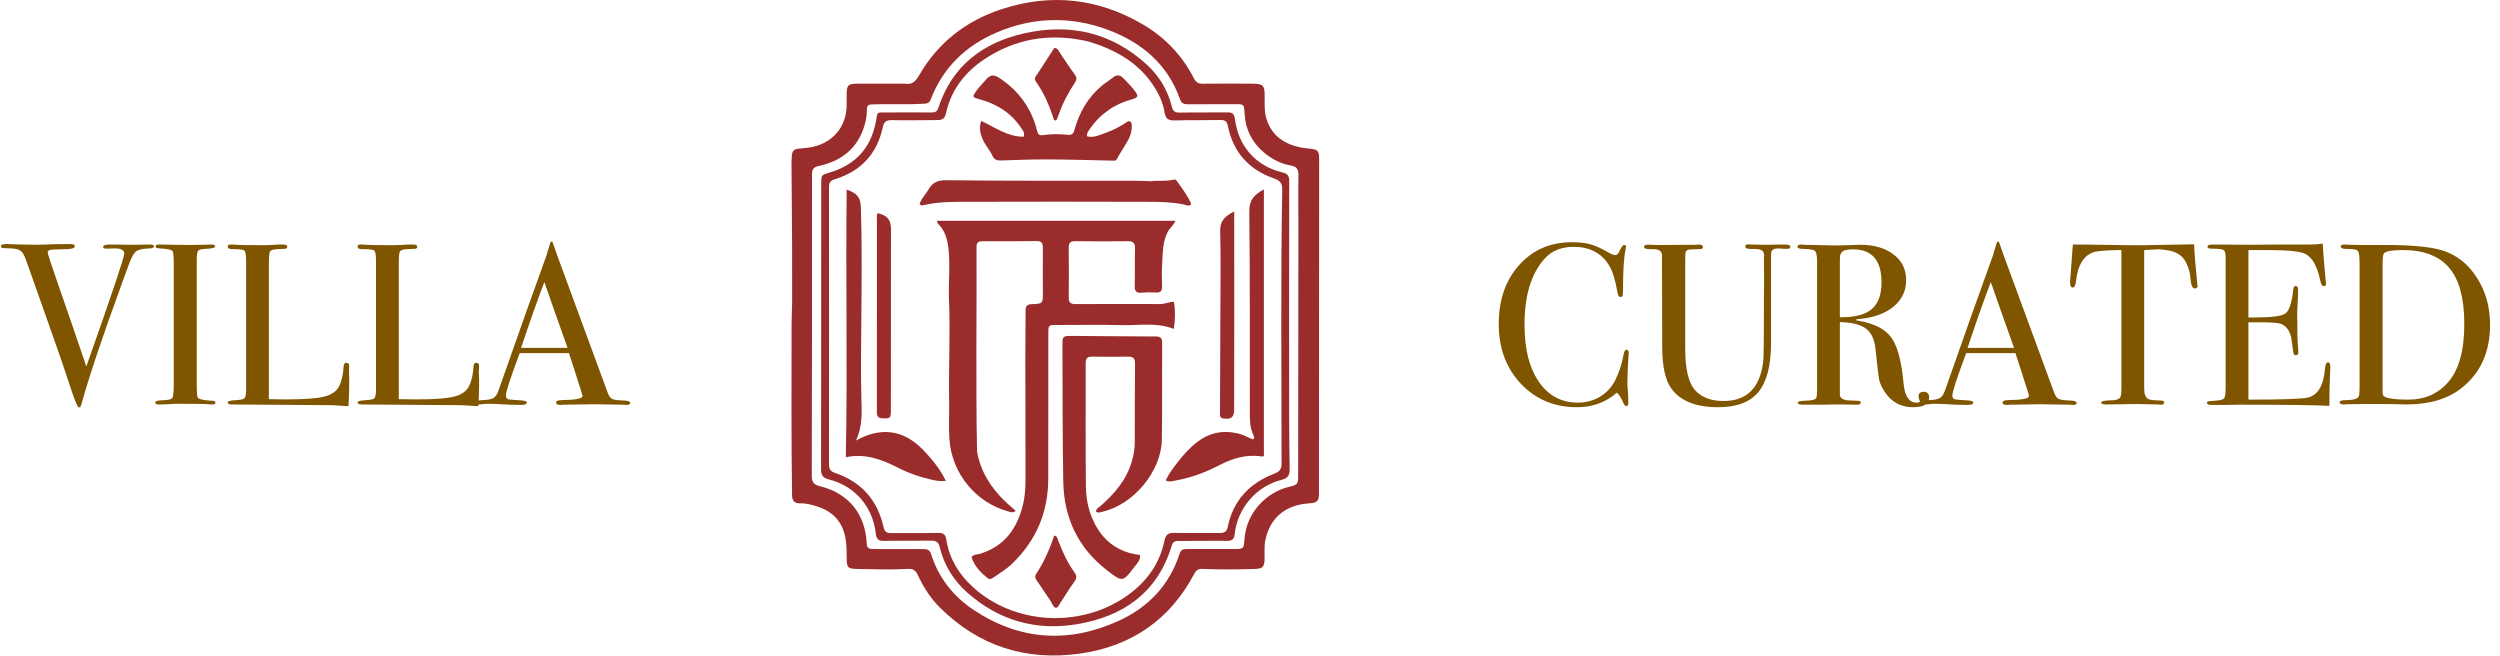 <svg width="2151" height="564" viewBox="0 0 2151 564" fill="none" xmlns="http://www.w3.org/2000/svg">
<path d="M681.548 260.95C681.549 244.832 681.621 229.208 681.539 213.584C681.411 188.933 681.168 164.282 681.009 139.63C680.996 137.554 681.247 135.476 681.38 133.399C681.609 129.838 683.58 128.243 687.064 127.919C692.23 127.44 697.425 127.115 702.445 125.569C718.34 120.674 728.031 107.896 728.44 91.148C728.521 87.849 728.467 84.546 728.481 81.245C728.517 73.209 729.675 72.012 737.897 71.984C750.558 71.94 763.219 71.984 775.88 71.991C776.747 71.992 777.634 71.884 778.478 72.024C784.664 73.05 787.682 70.232 790.836 64.745C807.018 36.595 831.245 17.91 861.885 7.865C904.314 -6.044 945.081 -1.433 983.525 21.129C1002.44 32.232 1017.21 47.794 1027.27 67.469C1029.05 70.955 1031.15 72.077 1034.92 72.029C1049.31 71.845 1063.71 71.938 1078.1 72.01C1086.62 72.053 1088.07 73.598 1088.13 82.059C1088.18 88.993 1087.61 95.994 1089.81 102.737C1094.53 117.244 1105.45 124.191 1119.66 126.982C1121.87 127.414 1124.13 127.588 1126.37 127.842C1134.2 128.731 1135 129.541 1135 137.598C1134.97 233.327 1134.91 329.056 1134.84 424.786C1134.84 431.166 1133.26 432.637 1126.31 433.086C1105.9 434.408 1092.53 445.69 1088.66 464.977C1087.63 470.125 1088.19 475.371 1088.05 480.572C1087.85 488.06 1086.54 489.285 1079.24 489.526C1064.33 490.017 1049.43 490.088 1034.53 489.473C1031.18 489.335 1029.25 490.476 1027.61 493.573C1006.54 533.517 973.071 556.232 928.849 562.396C882.771 568.818 842.388 556.014 808.956 523.016C800.721 514.887 794.509 505.237 789.694 494.756C787.921 490.9 785.586 489.236 781.302 489.479C767.448 490.264 753.582 489.856 739.715 489.585C728.852 489.372 728.481 489.188 728.493 478.509C728.498 473.994 728.356 469.509 727.739 465.007C725.753 450.502 717.996 440.83 704.166 436.113C699.069 434.375 693.884 432.991 688.418 433.073C683.747 433.143 681.552 431 681.483 426.105C680.793 377.293 681.029 328.479 681.081 279.666C681.087 273.592 681.386 267.518 681.548 260.95ZM1117.13 194.533C1117.11 179.936 1116.89 165.335 1117.19 150.744C1117.3 145.558 1115.51 143.277 1110.47 142.377C1102.5 140.955 1095.32 137.44 1088.96 132.408C1077.72 123.515 1071.57 111.953 1070.84 97.521C1070.44 89.608 1070.3 89.611 1062.59 89.623C1049.05 89.643 1035.52 89.624 1021.99 89.72C1018.72 89.744 1016.52 88.955 1015.29 85.441C1004.68 55.107 982.138 36.48 953.294 25.686C921.377 13.743 888.786 14.519 857.377 28.004C831.055 39.305 811.35 58.048 800.872 85.4C799.832 88.112 798.344 89.046 795.537 89.219C781.495 90.084 767.442 89.407 753.399 89.73C745.953 89.902 745.995 89.853 745.749 97.085C745.679 99.153 745.45 101.246 745.012 103.265C740.201 125.412 726.079 138.198 704.414 142.82C699.726 143.821 698.665 145.798 698.667 150.125C698.698 236.489 698.661 322.853 698.454 409.216C698.441 414.663 699.935 416.964 705.5 418.337C730.141 424.417 744.545 442.247 745.717 467.531C745.907 471.649 747.737 472.404 751.226 472.385C765.45 472.308 779.675 472.384 793.899 472.409C797.136 472.414 799.802 472.688 801.088 476.72C807.496 496.814 819.774 512.742 837.154 524.394C877.111 551.184 919.497 553.826 962.742 534.063C987.935 522.55 1006.29 503.412 1014.97 476.272C1016.17 472.513 1018.82 472.322 1021.88 472.328C1035.06 472.352 1048.25 472.376 1061.43 472.385C1069.8 472.39 1070.16 472.402 1070.72 464.088C1072.2 441.775 1088.68 424.002 1108.69 418.993C1116.94 416.929 1116.93 416.724 1116.93 408.271C1117.01 337.373 1117.06 266.474 1117.13 194.533Z" fill="#9B2C2C"/>
<path d="M1033.79 465.333C1026.68 465.369 1020.09 465.478 1013.5 465.407C1010.62 465.376 1009.01 466.585 1008.2 469.314C996.009 509.996 966.435 530.412 926.637 537.065C891.426 542.951 859.516 533.938 832.44 510.057C820.435 499.468 812.253 486.257 808.49 470.59C807.465 466.324 805.278 465.125 801.198 465.179C787.496 465.359 773.789 465.147 760.088 465.351C755.626 465.418 754.051 463.563 753.574 459.318C750.957 436.022 735.759 418.229 713.118 412.477C707.822 411.132 706.419 408.818 706.429 403.592C706.595 321.747 706.558 239.902 706.581 158.057C706.583 150.352 706.707 150.625 714.096 148.393C735.786 141.843 749.191 127.567 753.522 105.08C755.329 95.699 753.366 96.836 763.416 96.763C776.078 96.671 788.742 96.691 801.405 96.766C804.285 96.783 806.227 96.231 807.262 93.039C819.099 56.506 845.784 36.55 881.799 28.567C920.955 19.888 956.576 28.064 986.659 55.537C997.338 65.29 1004.72 77.537 1008.24 91.75C1009.21 95.694 1010.99 96.952 1015.01 96.876C1028.54 96.62 1042.07 96.873 1055.6 96.694C1059.86 96.638 1061.91 97.395 1062.54 102.453C1065.47 125.912 1080.74 143.032 1103.3 148.311C1108.08 149.43 1109.25 151.486 1109.25 156.058C1109.13 224.336 1109.14 292.615 1109.19 360.893C1109.2 374.95 1109.42 389.007 1109.64 403.063C1109.72 408.181 1108.79 411.335 1102.6 412.873C1080.92 418.258 1064.66 437.444 1062.31 459.606C1061.81 464.264 1059.78 465.436 1055.65 465.348C1048.54 465.196 1041.43 465.323 1033.79 465.333ZM937.184 35.872C907.405 28.766 878.988 31.876 852.378 47.554C833.046 58.943 819.008 74.767 814.02 97.144C812.887 102.227 810.67 103.299 806.458 103.312C793.45 103.354 780.436 103.65 767.435 103.361C762.51 103.251 760.56 104.79 759.504 109.672C754.55 132.566 740.526 147.423 718.242 154.229C714.196 155.465 713.28 157.474 713.284 161.278C713.361 240.682 713.37 320.086 713.28 399.49C713.275 403.573 714.438 405.546 718.542 406.938C741.063 414.577 755.012 430.241 760.211 453.48C761.069 457.316 762.77 458.693 766.528 458.66C780.057 458.542 793.59 458.781 807.113 458.494C811.673 458.397 813.514 459.908 814.226 464.405C816.8 480.666 824.958 494.005 836.921 504.977C872.577 537.681 929.896 540.82 969.845 512.467C986.354 500.75 997.702 485.364 1001.85 465.428C1003.02 459.834 1005.12 458.388 1010.32 458.492C1023.32 458.752 1036.34 458.509 1049.34 458.616C1053.13 458.648 1055.49 457.659 1056.33 453.469C1060.96 430.517 1075.15 415.701 1096.52 407.49C1100.92 405.799 1102.64 403.768 1102.64 398.915C1102.68 320.387 1101.8 241.855 1103.23 163.331C1103.32 158.03 1101.62 155.428 1096.34 153.603C1074.65 146.11 1060.99 131.054 1056.46 108.301C1055.67 104.359 1053.88 103.2 1050.14 103.259C1036.96 103.467 1023.77 103.291 1010.59 103.615C1005.41 103.742 1002.9 102.424 1001.99 96.713C1000.65 88.281 996.957 80.495 992.2 73.334C979.12 53.648 959.872 42.947 937.184 35.872Z" fill="#9B2C2C"/>
<path d="M840.633 388.372C844.436 410.341 857.447 425.962 873.985 439.542C871.198 441.703 869.177 440.498 867.366 439.999C839.408 432.298 819.047 407.258 816.915 378.338C816.096 367.225 816.847 356.12 816.64 345.029C816.097 315.855 817.736 286.686 816.508 257.513C815.931 243.817 817.531 230.111 816.296 216.376C815.48 207.3 813.784 198.855 806.865 192.296C806.561 192.007 806.58 191.376 806.187 189.968C874.615 189.968 942.676 189.968 1011.31 189.968C1009.64 194.119 1006.46 196.197 1004.78 199.403C1000.22 208.09 1000.52 217.564 999.919 226.864C999.506 233.266 999.644 239.721 999.865 246.141C1000 250.118 998.721 251.917 994.553 251.688C990.578 251.471 986.545 251.408 982.598 251.833C977.808 252.349 976.147 250.7 976.295 245.825C976.616 235.235 976.268 224.626 976.55 214.035C976.672 209.453 975.453 207.458 970.487 207.533C955.402 207.76 940.309 207.686 925.222 207.507C920.983 207.456 919.436 208.912 919.498 213.234C919.704 227.478 919.701 241.728 919.529 255.973C919.476 260.351 921.21 261.667 925.386 261.644C949.667 261.508 973.95 261.504 998.231 261.604C1002.1 261.62 1005.59 259.817 1010.05 259.65C1011.39 267.398 1011.12 274.942 1009.98 283.021C995.147 277.165 980.301 280.106 965.708 279.755C946.987 279.305 928.247 279.605 909.515 279.628C901.987 279.637 901.987 279.692 901.982 286.996C901.955 328.521 901.87 370.046 901.92 411.571C901.955 440.363 891.743 464.728 871.09 484.757C866.056 489.639 860.127 493.238 854.39 497.13C853.035 498.05 851.561 498.763 850.072 497.622C843.675 492.725 838.366 486.997 835.894 479.332C837.872 476.799 840.405 477.285 842.479 476.679C864.43 470.269 875.501 454.386 880.421 433.15C882.116 425.834 882.311 418.3 882.338 410.872C882.463 376.652 882.203 342.431 882.171 308.21C882.158 294.488 882.474 280.765 882.42 267.043C882.406 263.232 883.78 261.856 887.545 261.716C897.331 261.352 897.323 261.221 897.3 251.339C897.27 238.656 897.112 225.971 897.295 213.29C897.356 209.057 896.016 207.368 891.668 207.423C876.234 207.617 860.796 207.601 845.36 207.564C842.023 207.557 840.187 208.51 840.202 212.273C840.43 270.82 839.541 329.368 840.633 388.372Z" fill="#9B2C2C"/>
<path d="M948.568 460.815C957.16 471.031 968.124 475.99 980.878 477.569C981.327 482.194 978.247 484.882 976.046 487.784C966.102 500.896 965.824 500.917 952.934 491.061C927.793 471.838 915.439 445.919 914.85 414.661C914.114 375.61 914.295 336.541 914.123 297.479C914.087 289.254 914.315 288.982 922.593 289.024C946.52 289.147 970.447 289.45 994.375 289.515C998.314 289.525 999.925 290.674 999.901 294.853C999.745 322.648 1000.11 350.45 999.661 378.24C999.215 405.629 975.163 434.323 948.387 440.328C946.772 440.69 945.07 441.561 943.128 440.339C942.826 437.616 945.258 436.781 946.818 435.42C958.895 424.884 969.077 413.016 973.755 397.248C975.34 391.901 976.354 386.48 976.357 380.859C976.367 358.275 976.389 335.69 976.582 313.107C976.619 308.749 975.316 306.755 970.664 306.85C960.436 307.059 950.199 307.019 939.97 306.833C935.811 306.757 934.108 308.103 934.123 312.508C934.241 347.775 933.898 383.045 934.302 418.307C934.478 433.658 938.466 448.188 948.568 460.815Z" fill="#9B2C2C"/>
<path d="M977 79.097C980.094 83.181 977.962 84.337 974.451 85.281C959.153 89.394 946.759 97.792 937.712 110.913C936.474 112.709 934.947 114.501 935.19 117.263C938.287 118.071 941.287 117.79 944.28 116.814C952.713 114.064 960.907 110.8 968.32 105.812C969.574 104.968 970.798 103.588 972.495 104.657C974.067 105.646 973.722 107.403 973.75 108.926C973.839 113.781 972.123 118.116 969.706 122.202C966.882 126.975 963.78 131.596 961.195 136.492C960.043 138.674 958.623 138.228 956.913 138.192C938.37 137.797 919.826 137.23 901.282 137.152C887.94 137.097 874.593 137.627 861.254 138.081C857.789 138.199 855.588 137.495 853.903 134.003C851.427 128.874 847.393 124.576 845.214 119.222C843.3 114.515 842.156 109.732 844.298 104.065C856.3 109.71 867.101 117.779 880.748 117.625C881.965 113.984 879.874 112.015 878.51 109.963C869.815 96.879 857.34 89.285 842.42 85.279C836.474 83.683 836.416 83.361 840.014 78.242C842.52 74.676 845.666 71.671 848.461 68.369C851.924 64.277 855.099 63.999 859.594 66.927C876.527 77.959 887.524 93.172 892.391 112.739C893.174 115.887 894.455 116.722 897.374 116.272C904.442 115.181 911.582 115.255 918.643 115.962C922.231 116.321 923.487 115.194 924.39 111.947C928.581 96.882 935.993 83.729 948.164 73.621C951.09 71.191 954.423 69.254 957.363 66.838C960.836 63.983 963.662 64.212 966.766 67.517C970.211 71.183 973.911 74.603 977 79.097Z" fill="#9B2C2C"/>
<path d="M1064.28 372.757C1069.49 373.754 1073.64 376.358 1077.93 378.063C1079.63 376.967 1079.14 375.746 1078.6 374.685C1075.66 368.914 1075.36 362.687 1075.35 356.409C1075.29 298.219 1075.54 240.025 1074.89 181.84C1074.78 171.949 1079.25 167.395 1087.44 162.985C1087.44 239.774 1087.44 315.966 1087.44 392.458C1086.98 392.547 1086.31 392.862 1085.71 392.765C1072.39 390.629 1060.31 394.386 1048.7 400.44C1036.31 406.896 1023.29 411.512 1009.5 413.815C1007.5 414.147 1005.43 414.841 1003 413.272C1005.55 407.797 1009.12 403.01 1012.79 398.267C1018.01 391.519 1023.61 385.126 1030.47 379.996C1040.47 372.522 1051.59 369.918 1064.28 372.757Z" fill="#9B2C2C"/>
<path d="M793.736 386.52C801.604 394.8 808.716 403.169 813.788 413.731C809.006 414.351 805.108 413.541 801.3 412.666C791.809 410.487 782.512 407.453 773.867 403.046C759.587 395.766 745.189 389.759 727.737 393.375C729.313 316.161 727.517 239.757 728.489 163.146C737.849 166.369 740.437 170.079 740.71 178.587C741.737 210.547 741.356 242.513 741.101 274.474C740.92 297.053 740.543 319.62 741.128 342.204C741.445 354.425 742.314 366.868 736.445 379.04C757.572 367.433 776.551 369.34 793.736 386.52Z" fill="#9B2C2C"/>
<path d="M990.139 155.919C996.948 155.058 1003.45 156.241 1009.74 154.525C1010.87 154.216 1011.82 154.588 1012.46 155.532C1016.75 161.83 1021.6 167.772 1024.66 174.846C1024.83 175.24 1024.55 175.831 1024.47 176.402C1021.94 177.551 1019.71 176.122 1017.42 175.682C1008 173.877 998.439 173.691 988.932 173.66C937.592 173.493 886.252 173.473 834.913 173.633C821.421 173.676 807.846 173.359 794.551 176.544C793.573 176.778 792.49 177.008 791.246 175.724C792.476 170.969 796.353 167.517 798.763 163.241C802.242 157.069 806.59 154.975 814.347 155.067C868.628 155.71 922.92 155.447 977.208 155.506C981.366 155.511 985.524 155.767 990.139 155.919Z" fill="#9B2C2C"/>
<path d="M1061.97 271.173C1061.94 298.593 1061.93 325.492 1061.86 352.391C1061.84 359.135 1059.15 361.164 1052.45 360.034C1049.44 359.526 1049.67 357.342 1049.68 355.321C1049.77 326.53 1049.94 297.74 1050.02 268.949C1050.09 245.521 1050.44 222.083 1049.85 198.67C1049.64 190.135 1053.8 186.083 1061.92 181.915C1061.93 212.123 1061.95 241.387 1061.97 271.173Z" fill="#9B2C2C"/>
<path d="M766.571 213.823C766.556 260.539 766.549 306.733 766.52 352.927C766.515 359.899 765.866 360.217 759.099 359.899C754.471 359.682 754.437 356.938 754.443 353.577C754.494 324.575 754.496 295.573 754.499 266.572C754.502 240.87 754.477 215.168 754.503 189.466C754.505 187.429 754.047 185.305 755.122 183.365C763.452 185.346 766.585 189.081 766.623 197.151C766.648 202.535 766.592 207.919 766.571 213.823Z" fill="#9B2C2C"/>
<path d="M910.545 99.57C909.826 101.314 909.747 103.009 908.056 103.738C906.11 103.15 906.287 101.263 905.826 99.911C902.391 89.841 898.204 80.15 892.095 71.374C891.003 69.805 889.686 68.086 890.942 66.127C896.341 57.704 901.845 49.349 907.181 41.167C910.357 41.629 910.882 43.915 912.003 45.551C916.223 51.706 920.212 58.03 924.648 64.022C926.513 66.54 926.68 68.273 924.95 70.905C919.121 79.777 914.131 89.112 910.545 99.57Z" fill="#9B2C2C"/>
<path d="M891.251 494.272C898.229 483.662 903.21 472.489 906.979 460.808C909.624 461.224 909.713 463.228 910.303 464.729C914.111 474.423 918.253 483.955 924.429 492.413C926.601 495.387 926.476 497.627 924.245 500.676C919.856 506.674 916.05 513.098 911.964 519.32C911.048 520.716 910.581 522.577 908.467 523.022C905.816 521.963 905.314 519.147 903.901 517.072C900.102 511.491 896.332 505.89 892.604 500.261C891.484 498.57 889.923 496.928 891.251 494.272Z" fill="#9B2C2C"/>
<path d="M132.492 211.974C132.492 213.03 131.238 213.624 128.73 213.756C122.922 213.888 119.028 214.746 117.048 216.33C115.068 217.914 113.022 221.61 110.91 227.418L104.178 245.832C87.942 290.316 76.524 324.438 69.924 348.198C69.528 349.782 68.868 350.574 67.944 350.574C66.888 350.574 64.71 345.624 61.41 335.724C55.47 317.64 50.85 304.044 47.55 294.936C43.986 284.904 38.706 269.922 31.71 249.99L22.206 223.26C20.886 219.564 19.434 217.122 17.85 215.934C16.266 214.614 13.626 213.888 9.93 213.756C5.574 213.624 3 213.492 2.208 213.36C1.284 213.228 0.822 212.7 0.822 211.776C0.822 210.588 2.142 209.994 4.782 209.994H6.564C8.94 209.994 13.032 210.126 18.84 210.39C24.78 210.522 29.004 210.588 31.512 210.588C32.172 210.588 34.68 210.522 39.036 210.39C43.524 210.126 49.86 209.994 58.044 209.994H60.816C63.192 209.994 64.38 210.654 64.38 211.974C64.38 213.426 62.004 214.218 57.252 214.35L45.174 214.746C42.402 214.878 41.016 215.736 41.016 217.32C41.016 217.584 41.148 218.112 41.412 218.904L42.996 224.052C43.26 225.108 49.662 243.72 62.202 279.888C64.314 286.092 68.34 297.906 74.28 315.33C96.06 253.686 106.95 221.28 106.95 218.112C106.95 214.944 103.716 213.492 97.248 213.756L91.11 213.954C89.526 213.954 88.734 213.426 88.734 212.37C88.734 211.05 90.714 210.39 94.674 210.39C95.466 210.39 97.71 210.39 101.406 210.39C105.102 210.522 107.808 210.588 109.524 210.588H115.86L128.928 210.39C131.304 210.39 132.492 210.918 132.492 211.974ZM185.321 346.416C185.321 347.472 184.529 348 182.945 348H180.965C180.173 347.604 171.197 347.406 154.037 347.406C150.737 347.406 147.437 347.538 144.137 347.802C142.421 347.934 139.781 348 136.217 348C134.501 348 133.643 347.406 133.643 346.218C133.643 345.162 135.359 344.568 138.791 344.436C144.071 344.304 147.173 343.71 148.097 342.654C149.021 341.466 149.483 337.638 149.483 331.17V227.022C149.483 220.554 149.153 216.924 148.493 216.132C147.701 214.812 144.071 214.02 137.603 213.756C135.095 213.624 133.841 213.096 133.841 212.172C133.841 210.984 134.633 210.39 136.217 210.39L162.947 210.786C164.927 210.786 168.755 210.72 174.431 210.588L181.955 210.39C184.067 210.39 185.123 210.984 185.123 212.172C185.123 213.228 182.219 213.888 176.411 214.152C173.111 214.284 171.065 214.878 170.273 215.934C169.613 216.99 169.283 219.762 169.283 224.25V329.982C169.283 337.506 169.613 341.598 170.273 342.258C171.725 343.71 176.015 344.568 183.143 344.832C184.595 344.832 185.321 345.36 185.321 346.416ZM300.449 332.358C300.449 335.79 300.251 341.466 299.855 349.386H297.677C296.885 349.386 294.971 349.254 291.935 348.99C288.899 348.726 285.467 348.594 281.639 348.594L199.271 348C197.027 348 195.905 347.406 195.905 346.218C195.905 345.294 197.687 344.7 201.251 344.436C206.267 344.172 209.237 343.644 210.161 342.852C211.217 341.928 211.745 339.42 211.745 335.328V224.052C211.745 219.168 211.217 216.33 210.161 215.538C209.237 214.746 205.739 214.35 199.667 214.35C197.159 214.35 195.905 213.624 195.905 212.172C195.905 210.984 196.697 210.39 198.281 210.39H200.063C204.419 210.786 213.065 210.984 226.001 210.984C227.189 210.984 229.499 210.918 232.931 210.786C236.363 210.522 239.201 210.39 241.445 210.39H243.623C245.999 210.39 247.187 211.05 247.187 212.37C247.187 213.162 246.791 213.69 245.999 213.954C245.339 214.086 243.095 214.218 239.267 214.35C235.439 214.482 233.129 215.142 232.337 216.33C231.677 217.386 231.347 220.818 231.347 226.626V343.446C234.911 343.578 239.861 343.644 246.197 343.644C261.641 343.644 272.531 342.852 278.867 341.268C285.203 339.684 289.493 336.714 291.737 332.358C293.981 328.002 295.301 322.128 295.697 314.736C295.829 313.02 296.621 312.162 298.073 312.162C299.789 312.162 300.581 313.152 300.449 315.132L300.251 320.082C300.251 320.346 300.251 320.94 300.251 321.864C300.383 322.788 300.449 323.712 300.449 324.636V332.358ZM412.21 332.358C412.21 335.79 412.012 341.466 411.616 349.386H409.438C408.646 349.386 406.732 349.254 403.696 348.99C400.66 348.726 397.228 348.594 393.4 348.594L311.032 348C308.788 348 307.666 347.406 307.666 346.218C307.666 345.294 309.448 344.7 313.012 344.436C318.028 344.172 320.998 343.644 321.922 342.852C322.978 341.928 323.506 339.42 323.506 335.328V224.052C323.506 219.168 322.978 216.33 321.922 215.538C320.998 214.746 317.5 214.35 311.428 214.35C308.92 214.35 307.666 213.624 307.666 212.172C307.666 210.984 308.458 210.39 310.042 210.39H311.824C316.18 210.786 324.826 210.984 337.762 210.984C338.95 210.984 341.26 210.918 344.692 210.786C348.124 210.522 350.962 210.39 353.206 210.39H355.384C357.76 210.39 358.948 211.05 358.948 212.37C358.948 213.162 358.552 213.69 357.76 213.954C357.1 214.086 354.856 214.218 351.028 214.35C347.2 214.482 344.89 215.142 344.098 216.33C343.438 217.386 343.108 220.818 343.108 226.626V343.446C346.672 343.578 351.622 343.644 357.958 343.644C373.402 343.644 384.292 342.852 390.628 341.268C396.964 339.684 401.254 336.714 403.498 332.358C405.742 328.002 407.062 322.128 407.458 314.736C407.59 313.02 408.382 312.162 409.834 312.162C411.55 312.162 412.342 313.152 412.21 315.132L412.012 320.082C412.012 320.346 412.012 320.94 412.012 321.864C412.144 322.788 412.21 323.712 412.21 324.636V332.358ZM542.188 346.614C542.188 347.802 541.198 348.396 539.218 348.396C537.898 348.396 536.71 348.33 535.654 348.198L510.508 347.802L485.362 348.198C484.438 348.33 483.448 348.396 482.392 348.396C479.752 348.396 478.432 347.736 478.432 346.416C478.432 344.964 480.214 344.238 483.778 344.238C495.394 344.106 501.202 342.918 501.202 340.674C501.202 340.542 501.07 340.014 500.806 339.09L499.222 333.744L498.232 330.972C497.044 326.88 494.14 317.838 489.52 303.846H447.148C439.228 324.966 435.268 337.11 435.268 340.278C435.268 342.126 436.06 343.248 437.644 343.644C438.04 343.776 441.34 344.04 447.544 344.436C451.372 344.568 453.286 345.228 453.286 346.416C453.286 347.736 451.57 348.396 448.138 348.396C442.066 348.396 435.004 348.132 426.952 347.604C424.972 347.472 422.926 347.406 420.814 347.406C418.702 347.406 416.656 347.538 414.676 347.802C413.62 347.934 412.762 348 412.102 348C410.254 348 409.33 347.406 409.33 346.218C409.33 345.03 411.376 344.37 415.468 344.238C419.692 344.106 422.728 343.512 424.576 342.456C426.424 341.268 427.876 339.09 428.932 335.922C445.96 287.346 459.82 248.34 470.512 218.904C470.776 217.32 471.304 215.538 472.096 213.558L473.086 209.994C473.482 208.542 474.01 207.816 474.67 207.816C475.066 207.816 475.396 208.212 475.66 209.004C477.376 214.152 481.27 224.91 487.342 241.278C492.094 254.082 503.908 286.224 522.784 337.704C523.84 340.608 525.16 342.456 526.744 343.248C528.46 344.04 531.892 344.502 537.04 344.634C540.472 344.766 542.188 345.426 542.188 346.614ZM488.332 299.292C486.22 293.352 482.722 283.518 477.838 269.79L468.334 242.664C462.79 257.184 456.124 276.06 448.336 299.292H488.332Z" fill="#805500"/>
<path d="M1401.38 303.846C1401.38 303.582 1401.25 305.364 1400.99 309.192C1400.46 316.848 1400.2 324.24 1400.2 331.368C1400.2 332.16 1400.33 333.81 1400.59 336.318C1400.86 338.694 1400.99 341.598 1400.99 345.03V346.812C1400.99 348.528 1400.46 349.386 1399.4 349.386C1398.35 349.386 1397.42 348.396 1396.63 346.416C1394.78 342.06 1392.94 339.222 1391.09 337.902C1381.58 346.218 1370.17 350.376 1356.83 350.376C1337.43 350.376 1321.33 343.644 1308.52 330.18C1295.85 316.584 1289.51 299.49 1289.51 278.898C1289.51 258.174 1295.32 241.278 1306.94 228.21C1318.69 215.01 1333.8 208.41 1352.28 208.41C1359.01 208.41 1364.36 209.004 1368.32 210.192C1372.41 211.248 1377.43 213.492 1383.37 216.924C1386.27 218.64 1388.45 219.498 1389.9 219.498C1391.09 219.498 1392.21 218.442 1393.27 216.33C1394.98 212.634 1396.37 210.786 1397.42 210.786C1398.48 210.786 1399.01 211.314 1399.01 212.37C1399.01 212.898 1398.88 213.756 1398.61 214.944C1397.16 221.28 1396.43 233.16 1396.43 250.584C1396.43 253.092 1396.24 254.544 1395.84 254.94C1395.44 255.336 1394.92 255.534 1394.26 255.534C1392.94 255.534 1392.08 254.28 1391.68 251.772C1389.97 241.212 1387.52 233.358 1384.36 228.21C1377.89 217.65 1367.72 212.37 1353.86 212.37C1343.17 212.37 1334.72 215.934 1328.52 223.062C1317.3 235.866 1311.69 254.61 1311.69 279.294C1311.69 301.338 1316.31 318.432 1325.55 330.576C1333.6 341.136 1344.29 346.416 1357.63 346.416C1364.49 346.416 1370.76 344.766 1376.44 341.466C1382.11 338.034 1386.47 333.414 1389.5 327.606C1392.94 320.874 1395.38 313.548 1396.83 305.628C1397.36 302.46 1398.22 300.876 1399.4 300.876C1400.72 300.876 1401.38 301.866 1401.38 303.846ZM1540.44 212.37C1540.44 213.558 1539.26 214.152 1536.88 214.152C1536.48 214.152 1535.16 214.086 1532.92 213.954C1532.26 213.822 1531.34 213.756 1530.15 213.756C1526.85 213.756 1524.87 214.614 1524.21 216.33C1523.94 217.254 1523.81 218.772 1523.81 220.884V295.134C1523.81 314.406 1520.18 328.464 1512.92 337.308C1505.79 346.02 1494.24 350.376 1478.27 350.376C1459.13 350.376 1445.67 344.964 1437.88 334.14C1432.73 326.88 1430.16 314.934 1430.16 298.302L1429.96 218.904C1429.56 216.528 1427.98 215.076 1425.21 214.548C1424.42 214.416 1421.97 214.35 1417.88 214.35C1415.64 214.086 1414.52 213.426 1414.52 212.37C1414.52 211.182 1415.44 210.588 1417.29 210.588H1420.85C1421.51 210.588 1423.03 210.654 1425.41 210.786C1427.52 210.786 1429.43 210.786 1431.15 210.786L1459.46 210.588C1460.12 210.456 1460.91 210.39 1461.84 210.39C1464.08 210.39 1465.2 211.116 1465.2 212.568C1465.2 213.492 1464.81 214.02 1464.02 214.152C1463.22 214.284 1460.58 214.416 1456.1 214.548C1454.25 214.548 1452.99 214.68 1452.33 214.944C1451.01 215.472 1450.29 216.396 1450.16 217.716C1450.02 218.244 1449.96 222.006 1449.96 229.002V299.886C1449.96 317.31 1452.73 329.19 1458.27 335.526C1463.82 341.862 1472.07 345.03 1483.02 345.03C1503.09 345.03 1514.44 333.612 1517.08 310.776C1517.48 307.344 1517.67 292.824 1517.67 267.216V255.93L1517.87 240.09L1517.67 226.428C1517.67 225.108 1517.67 223.656 1517.67 222.072C1517.81 220.356 1517.87 219.63 1517.87 219.894C1517.87 216.99 1516.49 215.208 1513.71 214.548C1512.79 214.284 1510.08 214.152 1505.6 214.152C1502.96 214.152 1501.64 213.426 1501.64 211.974C1501.64 210.786 1502.56 210.192 1504.41 210.192C1505.46 210.192 1506.32 210.258 1506.98 210.39C1508.57 210.522 1514.31 210.588 1524.21 210.588C1525.66 210.588 1527.31 210.522 1529.16 210.39C1530.87 210.39 1532.13 210.39 1532.92 210.39H1535.89C1538.93 210.39 1540.44 211.05 1540.44 212.37ZM1659.84 342.06C1659.84 347.604 1655.22 350.376 1645.98 350.376C1635.68 350.376 1627.63 346.086 1621.82 337.506C1619.32 333.81 1617.67 330.246 1616.87 326.814C1616.21 323.382 1615.16 314.67 1613.71 300.678C1612.91 292.23 1610.21 286.29 1605.59 282.858C1600.97 279.294 1593.44 277.38 1583.02 277.116V339.486C1583.02 342.126 1585.13 343.776 1589.35 344.436C1590.54 344.568 1593.58 344.7 1598.46 344.832C1600.18 344.832 1601.03 345.36 1601.03 346.416C1601.03 347.604 1599.91 348.198 1597.67 348.198H1595.29C1594.1 348.066 1588.36 348 1578.07 348C1576.09 348 1572.72 348.066 1567.97 348.198C1563.35 348.198 1560.31 348.198 1558.86 348.198H1551.14C1548.23 348.198 1546.78 347.604 1546.78 346.416C1546.78 345.492 1548.7 344.964 1552.52 344.832C1558.73 344.7 1562.09 343.908 1562.62 342.456C1563.15 341.796 1563.41 339.222 1563.41 334.734V225.438C1563.41 220.158 1562.82 216.99 1561.63 215.934C1560.58 214.878 1557.21 214.284 1551.53 214.152C1548.23 214.152 1546.58 213.558 1546.58 212.37C1546.58 211.05 1547.64 210.39 1549.75 210.39C1550.15 210.39 1550.74 210.456 1551.53 210.588L1577.87 211.182C1580.51 211.182 1584.2 211.116 1588.96 210.984C1594.24 210.72 1597.93 210.588 1600.04 210.588C1612.32 210.588 1622.02 213.36 1629.15 218.904C1636.41 224.316 1640.04 231.708 1640.04 241.08C1640.04 250.32 1636.34 257.976 1628.95 264.048C1621.56 269.988 1611.53 273.486 1598.86 274.542C1597.67 274.674 1597.01 274.872 1596.88 275.136C1596.88 275.664 1597.54 275.928 1598.86 275.928C1612.72 278.304 1622.22 283.188 1627.37 290.58C1632.65 297.84 1636.15 311.04 1637.86 330.18C1638.92 341.004 1642.61 346.416 1648.95 346.416C1650.93 346.416 1651.92 346.02 1651.92 345.228C1651.92 345.096 1651.85 344.964 1651.72 344.832C1651.06 343.38 1650.73 342.192 1650.73 341.268C1650.73 338.496 1652.18 337.11 1655.09 337.11C1658.26 337.11 1659.84 338.76 1659.84 342.06ZM1618.85 242.862C1618.85 223.986 1610.67 214.548 1594.3 214.548C1589.95 214.548 1586.98 215.142 1585.39 216.33C1583.81 217.518 1583.02 219.63 1583.02 222.666V272.958C1595.69 273.09 1604.8 270.78 1610.34 266.028C1616.02 261.276 1618.85 253.554 1618.85 242.862ZM1786.74 346.614C1786.74 347.802 1785.75 348.396 1783.77 348.396C1782.45 348.396 1781.26 348.33 1780.2 348.198L1755.06 347.802L1729.91 348.198C1728.99 348.33 1728 348.396 1726.94 348.396C1724.3 348.396 1722.98 347.736 1722.98 346.416C1722.98 344.964 1724.76 344.238 1728.33 344.238C1739.94 344.106 1745.75 342.918 1745.75 340.674C1745.75 340.542 1745.62 340.014 1745.35 339.09L1743.77 333.744L1742.78 330.972C1741.59 326.88 1738.69 317.838 1734.07 303.846H1691.7C1683.78 324.966 1679.82 337.11 1679.82 340.278C1679.82 342.126 1680.61 343.248 1682.19 343.644C1682.59 343.776 1685.89 344.04 1692.09 344.436C1695.92 344.568 1697.83 345.228 1697.83 346.416C1697.83 347.736 1696.12 348.396 1692.69 348.396C1686.61 348.396 1679.55 348.132 1671.5 347.604C1669.52 347.472 1667.47 347.406 1665.36 347.406C1663.25 347.406 1661.2 347.538 1659.22 347.802C1658.17 347.934 1657.31 348 1656.65 348C1654.8 348 1653.88 347.406 1653.88 346.218C1653.88 345.03 1655.92 344.37 1660.02 344.238C1664.24 344.106 1667.28 343.512 1669.12 342.456C1670.97 341.268 1672.42 339.09 1673.48 335.922C1690.51 287.346 1704.37 248.34 1715.06 218.904C1715.32 217.32 1715.85 215.538 1716.64 213.558L1717.63 209.994C1718.03 208.542 1718.56 207.816 1719.22 207.816C1719.61 207.816 1719.94 208.212 1720.21 209.004C1721.92 214.152 1725.82 224.91 1731.89 241.278C1736.64 254.082 1748.46 286.224 1767.33 337.704C1768.39 340.608 1769.71 342.456 1771.29 343.248C1773.01 344.04 1776.44 344.502 1781.59 344.634C1785.02 344.766 1786.74 345.426 1786.74 346.614ZM1732.88 299.292C1730.77 293.352 1727.27 283.518 1722.39 269.79L1712.88 242.664C1707.34 257.184 1700.67 276.06 1692.88 299.292H1732.88ZM1890.8 245.634C1890.8 247.35 1890.01 248.208 1888.42 248.208C1886.84 248.208 1885.72 246.492 1885.06 243.06C1884.79 240.684 1884.53 238.308 1884.26 235.932C1883.34 231.18 1881.82 227.154 1879.71 223.854C1876.94 219.498 1872.38 216.726 1866.05 215.538C1861.96 214.746 1858.66 214.416 1856.15 214.548C1849.94 214.812 1846.18 215.01 1844.86 215.142V334.536C1844.86 339.288 1846.12 342.258 1848.62 343.446C1849.94 344.106 1853.64 344.502 1859.71 344.634C1861.3 344.766 1862.09 345.36 1862.09 346.416C1862.09 347.604 1861.03 348.198 1858.92 348.198C1857.86 348.198 1856.94 348.132 1856.15 348C1848.23 347.736 1842.62 347.604 1839.32 347.604C1834.96 347.604 1830.87 347.67 1827.04 347.802C1823.21 347.934 1818.33 348 1812.39 348C1809.35 348 1807.84 347.472 1807.84 346.416C1807.84 345.228 1810.67 344.568 1816.35 344.436C1820.44 344.436 1823.08 343.578 1824.27 341.862C1824.93 340.806 1825.26 338.1 1825.26 333.744V215.142C1812.19 215.274 1804.07 215.934 1800.91 217.122C1792.59 220.158 1787.71 228.276 1786.25 241.476C1785.86 245.436 1784.93 247.416 1783.48 247.416C1781.9 247.416 1781.11 246.03 1781.11 243.258C1781.11 241.806 1781.17 240.354 1781.3 238.902L1781.7 234.348C1782.1 228.276 1782.69 220.29 1783.48 210.39H1792.39L1832.78 210.984C1837.54 211.116 1844.93 211.05 1854.96 210.786L1887.83 210.192C1888.09 217.584 1888.95 228.54 1890.4 243.06C1890.4 243.456 1890.47 243.984 1890.6 244.644C1890.73 245.172 1890.8 245.502 1890.8 245.634ZM2005.03 315.924C2005.03 316.452 2004.9 319.686 2004.64 325.626C2004.37 331.566 2004.24 337.242 2004.24 342.654V349.188C1991.3 348.528 1965.7 348.198 1927.42 348.198C1922.8 348.198 1918.24 348.264 1913.75 348.396C1909.27 348.396 1906.23 348.396 1904.65 348.396H1902.67C1900.16 348.396 1898.9 347.802 1898.9 346.614C1898.9 345.822 1899.3 345.36 1900.09 345.228C1900.49 345.228 1903 345.03 1907.62 344.634C1911.05 344.37 1913.09 343.644 1913.75 342.456C1914.55 341.268 1914.94 338.166 1914.94 333.15V221.874C1914.94 218.046 1914.35 215.802 1913.16 215.142C1912.1 214.35 1908.54 213.954 1902.47 213.954C1900.36 213.954 1899.3 213.36 1899.3 212.172C1899.3 210.984 1900.75 210.39 1903.66 210.39L1937.51 210.588C1938.7 210.588 1946.16 210.522 1959.89 210.39C1973.62 210.39 1982.86 210.39 1987.61 210.39C1991.57 210.39 1995.2 210.126 1998.5 209.598C1998.76 215.274 1999.36 223.128 2000.28 233.16L2001.07 241.674C2001.2 242.334 2001.27 243.192 2001.27 244.248C2001.27 245.568 2000.68 246.228 1999.49 246.228C1998.04 246.228 1996.98 244.578 1996.32 241.278C1993.81 229.398 1989.72 221.874 1984.04 218.706C1979.82 216.33 1968.73 215.142 1950.78 215.142H1934.54V273.156H1939.3C1954.08 273.156 1963.06 272.034 1966.22 269.79C1969.52 267.546 1971.77 261.012 1972.96 250.188C1973.22 247.416 1973.95 246.03 1975.13 246.03C1976.59 246.03 1977.31 247.218 1977.31 249.594C1977.31 251.97 1977.18 255.468 1976.92 260.088C1976.65 264.708 1976.52 268.206 1976.52 270.582C1976.52 284.706 1976.78 294.408 1977.31 299.688C1977.44 301.008 1977.51 302.13 1977.51 303.054C1977.51 304.77 1976.78 305.628 1975.33 305.628C1974.41 305.628 1973.75 305.1 1973.35 304.044C1973.09 302.856 1972.56 299.16 1971.77 292.956C1970.71 285.168 1967.48 280.35 1962.07 278.502C1959.69 277.71 1953.49 277.314 1943.45 277.314H1934.54V343.842C1963.58 343.842 1980.61 343.248 1985.63 342.06C1994.34 340.08 1999.29 331.632 2000.48 316.716C2000.74 313.416 2001.6 311.766 2003.05 311.766C2004.37 311.766 2005.03 313.152 2005.03 315.924ZM2142.45 279.492C2142.45 302.724 2134.33 320.808 2118.1 333.744C2106.22 343.248 2090.31 348 2070.38 348C2069.85 348 2067.47 347.934 2063.25 347.802C2059.16 347.67 2053.15 347.604 2045.23 347.604H2035.33L2019.69 347.802C2018.77 347.934 2017.78 348 2016.72 348C2014.21 348 2012.96 347.34 2012.96 346.02C2012.96 344.832 2015.07 344.238 2019.29 344.238C2024.71 344.238 2028.07 343.248 2029.39 341.268C2029.92 340.344 2030.18 337.836 2030.18 333.744V227.022C2030.18 220.554 2029.66 216.792 2028.6 215.736C2027.68 214.68 2024.31 214.152 2018.5 214.152C2015.47 214.152 2013.95 213.426 2013.95 211.974C2013.95 210.918 2015.07 210.39 2017.31 210.39C2017.18 210.39 2018.63 210.456 2021.67 210.588C2024.71 210.72 2027.68 210.786 2030.58 210.786H2051.77C2075.53 210.786 2092.36 212.436 2102.26 215.736C2114.27 219.696 2123.97 227.55 2131.36 239.298C2138.75 250.914 2142.45 264.312 2142.45 279.492ZM2120.27 278.7C2120.27 256.788 2115.98 240.75 2107.4 230.586C2098.82 220.29 2085.43 215.142 2067.21 215.142C2058.37 215.142 2053.02 216.066 2051.17 217.914C2050.38 218.838 2049.98 222.006 2049.98 227.418V332.754C2049.98 336.45 2050.05 338.694 2050.18 339.486C2050.45 340.278 2051.04 340.938 2051.96 341.466C2055.13 343.05 2061.8 343.842 2071.96 343.842C2086.22 343.842 2097.7 338.826 2106.41 328.794C2115.65 318.234 2120.27 301.536 2120.27 278.7Z" fill="#805500"/>
</svg>
